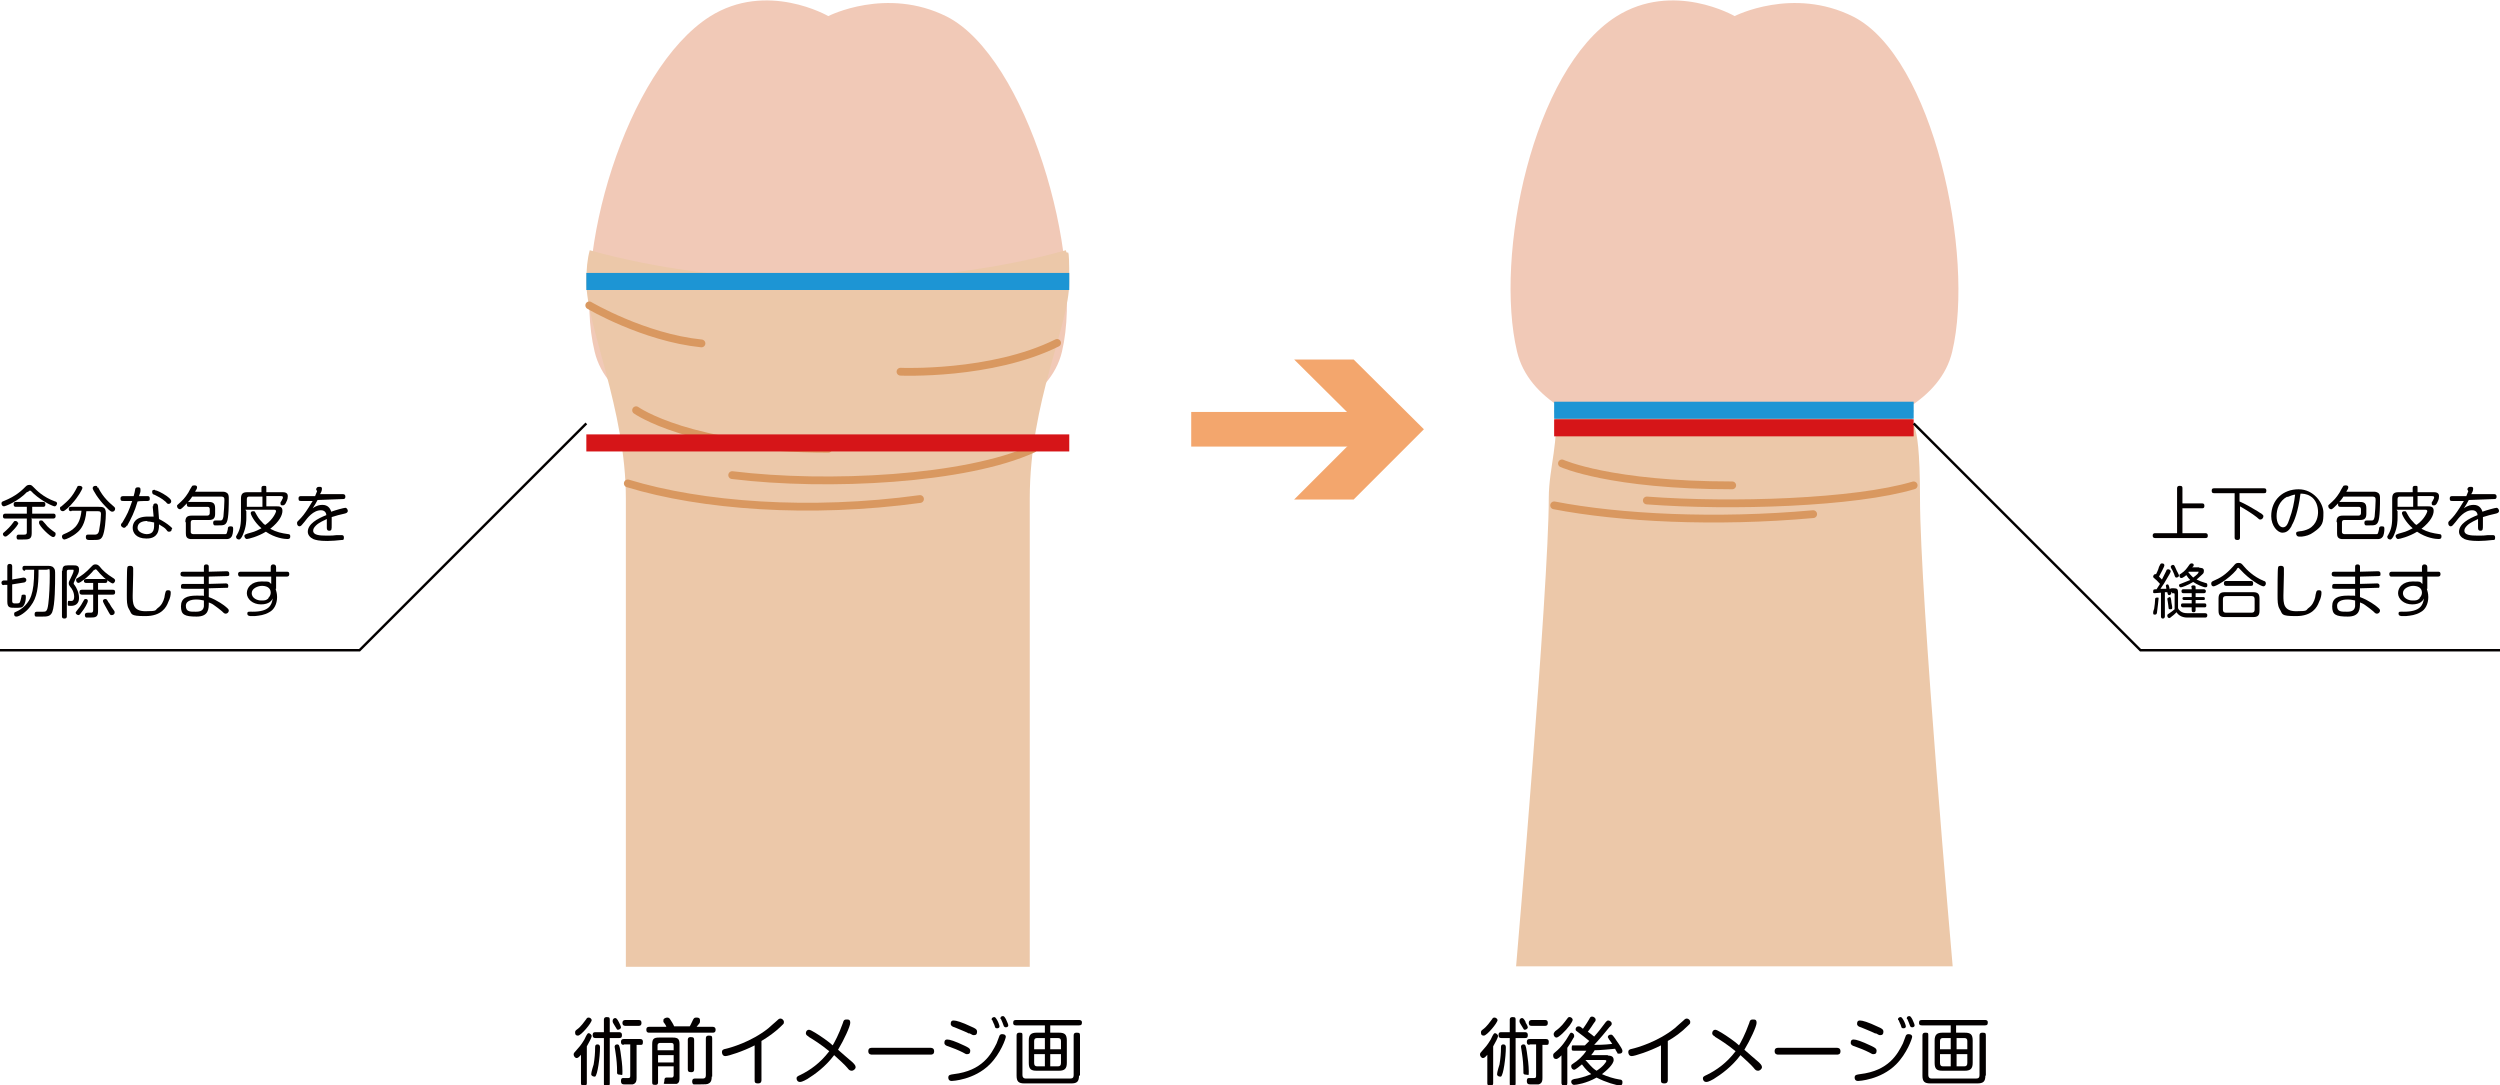 <?xml version="1.0" encoding="UTF-8"?>
<svg id="_レイヤー_1" data-name="レイヤー_1" xmlns="http://www.w3.org/2000/svg" version="1.1" viewBox="0 0 512.5 222.5">
  <!-- Generator: Adobe Illustrator 29.3.1, SVG Export Plug-In . SVG Version: 2.1.0 Build 151)  -->
  <defs>
    <style>
      .st0 {
        fill: #2aa239;
        opacity: 0;
      }

      .st1 {
        fill: #030000;
      }

      .st2 {
        stroke: #f3a66d;
        stroke-width: 7.1px;
      }

      .st2, .st3, .st4, .st5, .st6 {
        fill: none;
      }

      .st2, .st5 {
        stroke-miterlimit: 10;
      }

      .st7 {
        fill: #f3a66d;
      }

      .st8 {
        fill: #f1c9b7;
      }

      .st9 {
        fill: #ecc8a9;
      }

      .st3 {
        stroke: #1d95d4;
      }

      .st3, .st6 {
        stroke-width: 3.5px;
      }

      .st4 {
        stroke: #d99860;
        stroke-linecap: round;
        stroke-linejoin: round;
        stroke-width: 1.6px;
      }

      .st5 {
        stroke: #030000;
        stroke-width: .5px;
      }

      .st6 {
        stroke: #d61518;
      }
    </style>
  </defs>
  <g>
    <line class="st2" x1="244.2" y1="88" x2="282.2" y2="88"/>
    <polygon class="st7" points="265.3 102.4 279.7 88 265.3 73.7 277.5 73.7 291.9 88 277.5 102.4 265.3 102.4"/>
  </g>
  <g>
    <path class="st1" d="M119.3,216c-.6.7-.8.9-1.1.9-.3,0-.6-.4-.6-.7s0-.3.9-1.3c.5-.5,1.2-1.6,1.3-1.8.6-1.3.7-1.3.9-1.3s.6.3.6.6-.6,1.4-1,2.1v7.5c0,.2,0,.6-.6.6s-.6-.4-.6-.6v-5.9ZM121.3,209.1c0,.6-2.2,3.2-2.8,3.2s-.6-.4-.6-.7.2-.4.3-.5c1-.7,1.5-1.6,2-2.2.1-.2.2-.3.5-.3.2,0,.6.2.6.6ZM123,214.7c0,2-.5,5.7-1,6,0,0-.1,0-.2,0-.1,0-.6-.1-.6-.5s.4-1.7.5-2c.2-1.2.3-2.3.3-3.5,0-.4.1-.6.5-.6s.5.3.5.6ZM126.9,211.6c.2,0,.6,0,.6.6s-.3.6-.6.6h-1.9v9.3c0,.2,0,.6-.6.6s-.6-.2-.6-.6v-9.3h-1.7c-.2,0-.6,0-.6-.6s.3-.6.6-.6h1.7v-2.5c0-.2,0-.6.6-.6s.6.2.6.6v2.5h1.9ZM126.9,209.6c.1.2.4.8.4,1,0,.3-.4.5-.6.5s-.2,0-.6-.7c-.1-.2-.4-.6-.5-.9,0,0,0-.2,0-.3,0-.3.3-.5.5-.5s.4.1.8.9ZM127.2,215.6c.2,1.3.4,2.9.4,4s0,.7-.6.7-.5-.4-.5-.6c0-1.3-.1-2.5-.3-3.8,0-.2-.2-1.2-.2-1.3,0-.2.1-.5.5-.5s.5.2.7,1.5ZM127.9,214.2c-.2,0-.6,0-.6-.6s.4-.6.6-.6h3.3c.2,0,.6,0,.6.6s-.2.6-.5.6h-.8v6.7c0,.5,0,1.2-.8,1.4-.2,0-1.2,0-1.6,0s-.8,0-.8-.7.4-.6.6-.6.9,0,.9,0c.3,0,.4-.1.4-.5v-6.4h-1.4ZM128.2,210.3c-.1,0-.6,0-.6-.6s.5-.6.6-.6h2.7c.2,0,.6,0,.6.6s-.4.6-.6.6h-2.7Z"/>
    <path class="st1" d="M141.4,210.4c.2-.3.2-.4.6-1.2.2-.4.3-.6.7-.6s.8,0,.8.6,0,.4-.7,1.3h3.3c.1,0,.6,0,.6.6s-.4.6-.6.6h-13c-.2,0-.6,0-.6-.6s.4-.6.6-.6h3.5c0-.2-.5-.9-.6-1,0-.2,0-.4,0-.4,0-.3.5-.5.8-.5s.5.2.6.4c.2.3.6.9.8,1.4h3.1ZM134.9,218.8v3c0,.3,0,.6-.6.6s-.6-.2-.6-.6v-7.7c0-1.1.3-1.4,1.4-1.4h2.8c1.1,0,1.4.3,1.4,1.4v6.8c0,.5,0,1.1-.6,1.3-.3,0-.3,0-1.7,0s-.8,0-.8-.7.4-.6.6-.6.8,0,.9,0c.4,0,.4-.4.4-.5v-1.8h-3.2ZM134.9,215.3h3.2v-1c0-.3-.1-.5-.5-.5h-2.3c-.3,0-.5.2-.5.5v1ZM138.1,216.3h-3.2v1.5h3.2v-1.5ZM142.3,219.2c0,.2,0,.6-.6.6s-.7-.2-.7-.6v-6c0-.2,0-.6.6-.6s.7.2.7.6v6ZM145.9,220.7c0,.4,0,1.1-.6,1.4-.3.2-.7.2-1.9.2s-1.1,0-1.2,0c-.3-.1-.3-.5-.3-.6,0-.6.4-.6.6-.6s1.2,0,1.5,0c.3,0,.7,0,.7-.7v-7.5c0-.2,0-.6.6-.6s.7.1.7.6v7.8Z"/>
    <path class="st1" d="M156.1,221.4c0,.2,0,.7-.7.7s-.7-.3-.7-.7v-7.1c-2.3,1.2-5.4,2.2-6,2.2s-.7-.6-.7-.8c0-.5.3-.6.8-.7.9-.2,5.2-1.4,8.7-4.2.6-.5,1.2-1.1,1.7-1.5.3-.3.5-.5.8-.5.3,0,.7.3.7.7s-.1.4-.4.7c-1.5,1.5-2.9,2.4-4.2,3.2v7.9Z"/>
    <path class="st1" d="M165.8,212.5c-.4-.2-.6-.4-.6-.7,0-.4.3-.7.6-.7s.6.2,1.3.6c1,.6,2.9,1.9,3.6,2.6.4-.7,1.2-2.1,2.1-4.6.1-.4.2-.7.7-.7s.8,0,.8.7-1.3,3.5-2.5,5.5c1,.9,2.2,1.9,3,2.6.5.5.6.7.6,1s-.4.7-.8.7-.6-.2-.9-.6c-.4-.5-1.7-1.7-2.7-2.6-1.8,2.4-3.9,3.9-5.5,4.9-.2.1-1,.6-1.5.6s-.7-.4-.7-.7,0-.4.9-.8c1.8-.9,3.9-2.3,5.8-4.8-1.7-1.4-3.3-2.4-4.3-3Z"/>
    <path class="st1" d="M178.8,216.2c-.2,0-.8,0-.8-.7s.5-.7.8-.7h11.9c.2,0,.8,0,.8.7s-.5.7-.8.7h-11.9Z"/>
    <path class="st1" d="M197.5,215.8c-1.2-.6-2-.9-3.1-1.3-.4-.1-.8-.3-.8-.7s.1-.7.6-.7,1.5.3,3.6,1.3c.6.3,1.1.5,1.1,1s-.2.7-.6.7-.2,0-1-.4ZM206.2,212.5c0,.4-1.1,3.5-3.3,5.7-3.2,3.2-7.7,3.4-7.8,3.4-.7,0-.7-.6-.7-.7,0-.6.5-.6,1.1-.7,5.9-.7,7.7-4.1,8.8-6.3.1-.2.5-1.4.6-1.6.1-.2.3-.3.5-.3s.8,0,.8.6ZM198.7,211.9c-1.2-.6-2.1-.9-3-1.3-.4-.1-.8-.3-.8-.7s.1-.7.6-.7,1.6.3,3.7,1.3c.7.3,1.1.5,1.1,1s-.2.7-.6.7-.2,0-1-.4ZM203.3,209.1c0,0,0-.2,0-.2,0-.3.4-.4.5-.4.2,0,.3.1.6.6.2.3.5,1.1.5,1.3,0,.4-.4.4-.5.4-.1,0-.3,0-.4-.2,0,0-.2-.7-.3-.8,0-.1-.3-.6-.3-.7ZM205.1,208.9c0,0,0-.2,0-.2,0-.3.3-.4.5-.4s.3.1.6.6c.1.3.5,1,.5,1.3s-.3.4-.5.4-.3-.1-.4-.2c0,0-.2-.5-.3-.8,0-.1-.3-.6-.3-.7Z"/>
    <path class="st1" d="M217.1,211.7c1.2,0,1.6.4,1.6,1.6v4.6c0,1.2-.5,1.6-1.6,1.6h-4.6c-1.1,0-1.6-.3-1.6-1.6v-4.6c0-1.2.5-1.6,1.6-1.6h1.7v-1.5h-5.9c-.2,0-.6,0-.6-.5s.2-.6.6-.6h12.9c.1,0,.6,0,.6.5s-.2.6-.6.6h-5.9v1.5h1.7ZM221.2,220.5c0,1.3-.5,1.6-1.6,1.6h-9.6c-1.2,0-1.6-.4-1.6-1.6v-8.2c0-.2,0-.6.6-.6s.6.1.6.6v8.1c0,.4.2.7.7.7h9.1c.5,0,.7-.2.7-.7v-8.1c0-.2,0-.6.6-.6s.7.1.7.6v8.2ZM214.2,215.1v-2.3h-1.6c-.4,0-.6.2-.6.6v1.7h2.2ZM214.2,216.1h-2.2v1.8c0,.5.2.7.6.7h1.6v-2.5ZM215.3,215.1h2.2v-1.7c0-.4-.2-.6-.6-.6h-1.6v2.3ZM215.3,216.1v2.5h1.6c.4,0,.6-.2.6-.7v-1.8h-2.2Z"/>
  </g>
  <g>
    <path class="st1" d="M5.6,100.8c-1.9,2-4.5,3-4.8,3s-.5-.3-.5-.6.2-.4.5-.5c2.5-1,3.7-2.2,4.4-2.9.2-.2.4-.4.8-.4s.5.1.8.4c.7.7,2,2.1,4.5,3,.2,0,.4.2.4.4s-.2.6-.5.6-2.4-.9-4.3-2.6c0,0-.4-.4-.6-.6,0,0,0,0-.2,0s-.1,0-.4.3ZM3.8,107.1c0,.4-.7,1.2-1.1,1.6-.7.8-1.2,1.1-1.3,1.2,0,0-.2.1-.3.1-.3,0-.5-.3-.5-.5s0-.2.7-.8c.1-.1.8-.7,1.5-1.7.1-.2.2-.2.4-.2s.5.2.5.5ZM6.5,106.1v3.2c0,1.3-.6,1.3-1.9,1.3s-.8,0-.9,0c-.3,0-.3-.4-.3-.5s0-.5.4-.5c.2,0,.9,0,1.1,0,.3,0,.6,0,.6-.5v-2.8H1.1c-.2,0-.5,0-.5-.5s.4-.5.5-.5h4.4v-1.4h-2.2c-.2,0-.5,0-.5-.5s.3-.5.5-.5h5.5c.2,0,.5,0,.5.5s-.3.5-.5.5h-2.2v1.4h4.3c.2,0,.5,0,.5.5s-.4.5-.5.5h-4.3ZM8.5,106.7c.2,0,.2,0,.8.7.5.7,1.2,1.2,1.9,1.7.2.1.2.2.2.4,0,.3-.2.6-.5.6-.6,0-2.9-2.3-2.9-2.9s.3-.5.5-.5Z"/>
    <path class="st1" d="M16.9,100c0,.3-.9,1.9-2.1,3.2-.4.5-1.5,1.6-1.9,1.6s-.6-.3-.6-.6.1-.3.3-.4c1.4-1.2,2.2-1.9,3.2-3.9.1-.3.2-.3.5-.3s.6.1.6.5ZM14.6,104.8c-.1,0-.5,0-.5-.4s.1-.5.5-.5h5.6c.8,0,1.5,0,1.5,1.3s-.2,3.8-.7,4.8c-.4.7-.7.7-2.3.7h-.3c-.4,0-.8,0-.8-.6s.4-.5.6-.5,1.2,0,1.2,0c.7,0,.9-.4,1-1.4.2-1,.3-2.2.3-2.8s-.3-.6-.7-.6h-2.3c-.2,2.6-1.2,3.8-1.8,4.3-1,.9-2.4,1.5-2.7,1.5s-.5-.3-.5-.6.2-.4.4-.5c1.7-.7,3.3-1.6,3.6-4.8h-2ZM20.1,99.9c1.1,2.2,2.4,3.2,3.3,4,.1.1.2.2.2.4,0,.3-.2.6-.6.6s-1-.7-1.3-1c-1.6-1.6-2.7-3.5-2.7-3.8s.2-.5.6-.5.3.2.4.4Z"/>
    <path class="st1" d="M26,107.7c-.2.4-.4.5-.6.5s-.6-.3-.6-.5,0-.3.3-.6c1.1-1.9,1.2-2.1,2-4.4-.5,0-1.2,0-1.7,0s-.7,0-.7-.5.4-.5.7-.5c.7,0,1.1,0,2,0,.1-.4.3-1.1.3-1.3,0-.2.1-.5.5-.5s.6,0,.6.5,0,.4-.3,1.3c.4,0,1.6,0,1.7,0,.2,0,.5,0,.5.5s-.1.4-.4.5c0,0-1.9,0-2.1.1-.6,2.1-1.3,3.5-2.2,5.1ZM31.4,103.8c0-.4.1-.6.5-.6s.5.4.5.6l.2,2.6c.8.4,1.6.9,2.3,1.5s.3.4.3.6c0,.3-.2.5-.5.5s-.3,0-.6-.4c-.3-.4-.7-.6-1.5-1.1,0,.4,0,.9-.2,1.5-.5,1.4-1.9,1.4-2.4,1.4-2.1,0-2.8-1.2-2.8-2.2s.6-2.3,3.1-2.3,1,0,1.2.1l-.2-2.2ZM30.2,106.8c-1.1,0-2,.4-2,1.4s1.5,1.3,1.8,1.3c1.7,0,1.6-1.2,1.6-2.4-.3,0-.7-.2-1.4-.2ZM31.8,100.5c.3,0,1.4.5,2.4,1.2.8.6.9.8.9,1.1s-.3.5-.5.5-.3,0-.6-.4c-.9-.8-1.6-1.1-2.4-1.5-.2,0-.4-.2-.4-.5s0-.2,0-.3c0,0,.2-.2.5-.2Z"/>
    <path class="st1" d="M45.5,100.8c.4,0,.7,0,1.1.3.3.3.3.7.3,1.2,0,1,0,3.9-.4,4.7-.3.7-.8.7-1.7.7s-.7,0-.8,0c-.2,0-.3-.3-.3-.5,0-.5.3-.5.5-.5s.8,0,1,0c.4,0,.5-.3.6-.8.1-.8.2-2.8.2-3.3s0-.8-.7-.8h-5.9c-.6,1-1.6,1.9-1.8,2.1-.4.4-.6.5-.7.5-.3,0-.6-.3-.6-.6s0-.2.2-.4c1-.9,1.4-1.3,2.1-2.4.1-.2.7-1.3.8-1.4,0,0,.2-.1.4-.1s.6,0,.6.4-.3.6-.4.9h5.6ZM38,107c0-.9.3-1.3,1.3-1.3h3.2c.3,0,.5-.2.5-.5v-.8c0-.4-.2-.5-.5-.5h-3.7c-.2,0-.5,0-.5-.5s.3-.5.5-.5h4c.9,0,1.3.3,1.3,1.3v1.1c0,.9-.3,1.3-1.3,1.3h-3.2c-.3,0-.5.1-.5.5v1.9c0,.2,0,.3.2.4.1.1.3.1.6.1,5.5,0,6.1,0,6.3,0,.3,0,.3-.2.5-1,0-.4.1-.6.5-.6s.6,0,.6.5-.1,1.4-.4,1.7c-.2.3-.6.4-.8.4-.3,0-3.2,0-3.8,0s-3.6,0-3.8,0c-.8-.1-.9-.6-.9-1.2v-2.2Z"/>
    <path class="st1" d="M50.5,104.8v1.3c0,.6,0,1.9-.7,3.5-.2.5-.5,1-.8,1s-.6-.2-.6-.5,0-.2.1-.3c.5-.9.9-1.7.9-3.7v-3.9c0-1,.4-1.3,1.3-1.3h2.9v-.8c0-.2,0-.5.5-.5s.5,0,.5.5v.8h3.3c.3,0,1.1,0,1.1.8s-.3,1.1-.4,1.4c-.1.2-.3.5-.6.5s-.5,0-.5-.4,0-.1.3-.7c0-.1.2-.3.2-.5,0-.3-.2-.3-.5-.3h-2.9v2.1h2.1c.5,0,1.2,0,1.2.9s-.6,2.2-2.5,3.7c1.3.7,2.3.9,3.7,1.1.2,0,.4.1.4.4s0,.6-.6.6-2.5-.2-4.4-1.5c-1.6,1-3.6,1.5-3.9,1.5s-.5-.4-.5-.6c0-.3.2-.4,1.3-.7.9-.2,1.8-.7,2.2-.9-1.5-1.3-2.2-2.8-2.2-3.1s.2-.4.5-.4.3,0,.4.2c.6,1.1.8,1.4,1.4,2,.3.4.6.6.7.6,1.7-1.2,2.2-2.7,2.2-2.8,0-.3-.3-.3-.4-.3h-5.9ZM53.7,101.8h-2.6c-.3,0-.5.1-.5.5v1.6h3.2v-2.1Z"/>
    <path class="st1" d="M64.8,100.3c.1-.3.2-.5.6-.5s.6,0,.6.4-.2.8-.4,1.1c.6,0,1.5,0,2.6,0,1.4,0,2,0,2.1,0,.1,0,.5,0,.5.5s-.3.5-.4.5c0,0-3,.1-5.3.2-.3.6-.5.9-1,1.7.8-.6,1.5-.7,2-.7,1.1,0,1.6.7,1.8,1.4.8-.3,2.6-.8,2.9-.8s.5.4.5.6c0,.4-.3.5-.7.6-1,.2-1.6.4-2.6.7,0,.5,0,1.4,0,1.6,0,.9,0,1.2-.5,1.2s-.5-.4-.5-.7,0-1.2,0-1.4,0-.2,0-.3c-.4.2-1.6.7-2.2,1.3-.4.4-.6.7-.6,1.1,0,.9,1.3,1,2.7,1s1.1,0,2.1-.1c.6,0,1,0,1,0,.2,0,.5,0,.5.5s-.1.5-.5.5c-.9.1-2,.2-2.9.2-1.7,0-2.4-.2-2.9-.4-.6-.3-1.1-.8-1.1-1.5,0-1.6,2-2.7,3.8-3.4,0-.3-.2-1-1.1-1-1.6,0-2.8,1.6-3.4,2.4-.5.6-.7.9-1,.9s-.5-.3-.5-.6,0-.3.3-.6c.8-.8,1.2-1.3,2.1-2.7.4-.7.7-1.1.8-1.3-1,0-1.9,0-2.3,0s-.6,0-.6-.5.2-.4.4-.5c0,0,2.5,0,3,0,.1-.2.3-.7.4-1Z"/>
    <path class="st1" d="M1.5,116.1c0-.1,0-.5.5-.5s.5.4.5.5v2.7l2.3-.4c.5,0,.6.3.6.5,0,.3-.2.4-.4.5l-2.5.4v3.4c0,.5.3.5.6.5.7,0,.9,0,1-.3.1-.2.1-.3.3-1.1,0-.2,0-.4.4-.4s.5,0,.5.5-.1,1.3-.5,1.8c-.3.4-.6.4-1.7.4s-1.6,0-1.6-1.3v-3.4h-.6c-.5.2-.6-.3-.6-.4,0-.3.1-.4.4-.5h.8v-3.1ZM5.1,117c-.1,0-.5,0-.5-.5s.3-.5.5-.5h4.5c.6,0,1.1,0,1.4.4.3.3.3.6.3,1.5,0,1.8,0,6.1-.6,7.6-.4.9-1.1.9-2.1.9s-1,0-1.2,0c-.3,0-.3-.3-.3-.5,0-.5.3-.5.6-.5s1.1,0,1.1,0c.6,0,.9,0,1.1-1.6.2-1.5.3-3.9.3-5.8s0-1.2-.8-1.2h-1.5c0,3.6-.3,5.7-1.6,7.4-.9,1.3-2.4,2.2-2.9,2.2s-.5-.3-.5-.6.2-.3.4-.4c1.4-.6,2.6-1.8,3.1-3.3.4-1.2.6-2.6.6-5.3h-1.8Z"/>
    <path class="st1" d="M12.8,117c0-.9.3-1.1,1.1-1.1h1.2c.4,0,1.1,0,1.1.8s-.2.9-.7,1.9c-.4.9-.4.9-.4,1s0,.1.3.5c.2.3.8,1.3.8,2.5s-.8,1.6-1.6,1.6-.7,0-.7-.6.2-.4.6-.4c.3,0,.7,0,.7-.9s-.5-1.7-.8-2c-.2-.3-.3-.4-.3-.7s0-.3.4-1.1c.1-.2.6-1.2.6-1.5s-.2-.2-.3-.2h-.7c-.3,0-.4.1-.4.4v9.1c0,.2,0,.5-.5.5s-.5-.3-.5-.5v-9.3ZM15.5,125.6q0-.1.4-.6c.7-.8.9-1.3,1.2-1.8.1-.2.2-.4.4-.4s.5,0,.5.4-.7,1.6-1.2,2.2c-.3.4-.5.7-.7.7-.3,0-.6-.3-.6-.5ZM19.3,116.8c-1.3,1.6-2.9,2.7-3.2,2.7s-.5-.3-.5-.6.1-.3.3-.4c.8-.5,1.6-1,2.9-2.4.3-.3.4-.4.8-.4s.6.2.8.4c.6.8,1.5,1.6,2.8,2.4.2.1.4.3.4.5s-.2.6-.5.6-1.6-.9-2.6-2c-.2-.2-.2-.3-.7-.8,0,0-.1-.1-.2-.1s-.2.1-.3.2ZM20.1,125.3c0,1.2-.5,1.3-1.6,1.3s-.7,0-.8,0c-.2,0-.3-.3-.3-.5,0-.5.4-.5.7-.5s.5,0,.6,0c.3,0,.4-.2.4-.6v-3.1h-2.3c-.1,0-.5,0-.5-.5s.3-.5.5-.5h2.3v-1.4h-1.4c-.1,0-.5,0-.5-.4s.4-.4.5-.4h3.8c.1,0,.5,0,.5.4s-.3.4-.5.4h-1.4v1.4h3c.2,0,.5,0,.5.5s-.3.5-.5.5h-3v3.3ZM22.3,123.5c.4.7.7,1.2,1.1,1.7.1.1.1.3.1.4,0,.3-.3.5-.6.5s-.3,0-.9-1.1c-.2-.4-.9-1.5-.9-1.8s.3-.4.5-.4.3,0,.7.8Z"/>
    <path class="st1" d="M27.3,116.5c0,.2,0,1.1,0,1.3,0,.6-.1,3.8-.1,4.3,0,1.5,0,3.2,2.6,3.2s1.9-.2,2.6-.7c.7-.5,1.1-1.3,1.3-2.1,0-.2.2-1.1.3-1.3.1-.2.4-.2.4-.2.3,0,.6,0,.6.5s-.1,1.1-.5,1.9c-.4,1.1-1.4,2.9-4.7,2.9s-2.7-.4-3.4-1.5c-.4-.7-.4-1.6-.4-2.8s0-5.4.1-5.6c0-.4.4-.4.6-.4.6,0,.6.4.6.6Z"/>
    <path class="st1" d="M42.8,119.7c.3,0,3.4-.1,3.5-.1.1,0,.5,0,.5.5s-.2.4-.4.4c0,0-3.3.1-3.6.1v1.8c1.7.6,3.3,1.8,3.5,2,.6.5.6.6.6.8,0,.3-.3.6-.6.6s-.4-.1-.8-.5c-.5-.4-1.1-.9-1.7-1.3-.4-.3-.8-.4-1-.5,0,1.3,0,2.9-2.5,2.9s-3.2-.4-3.2-2.1,1.2-2.2,3.2-2.2,1.2,0,1.5.1v-1.5c-1.1,0-2.7,0-3.7,0s-1,0-1-.5.3-.5.5-.5c1.2,0,3,0,4.2,0v-1.5c-.6,0-3.2,0-3.8,0s-1,0-1-.5.3-.5.6-.5h.7c.6,0,3,0,3.5,0v-1c0-.3.1-.5.5-.5s.5.2.5.5v1c.3,0,3.6-.1,3.7-.1.1,0,.5,0,.5.5s0,.4-.4.5c0,0-3.5.1-3.8.1v1.5ZM40.3,122.9c-.4,0-2.2,0-2.2,1.3s1,1.2,2.1,1.2,1.5-.4,1.6-1.1c0-.2,0-.9,0-1.2-.2,0-.7-.2-1.5-.2Z"/>
    <path class="st1" d="M56.5,120.7c.1.4.3.9.3,1.7,0,1.4-.6,2.6-1.6,3.1-1,.6-2,.7-3,.8-.1,0-.5,0-.7,0s-.8,0-.8-.5.3-.4,1.1-.4c3.3,0,3.9-1.3,4.1-2.7-.2.4-.7,1.2-2.4,1.2s-2.9-1.1-2.9-2.3,1-2.4,3-2.4,1.4.1,2,.5v-1.5c-1.6,0-3.3,0-4.7,0s-1.6,0-1.8,0c0,0-.3-.1-.3-.5,0-.5.4-.5.6-.5.6,0,1.6,0,2.2,0,1.3,0,2.6,0,3.9,0v-.9c0-.3.1-.6.5-.6s.6.2.6.6v.9c1.9,0,2.1,0,2.2,0,.2,0,.5,0,.5.5s-.4.5-.5.5c-.6,0-1.6,0-2.2,0v2.5ZM55,122.6c.3-.3.5-.7.5-1.1,0-1.1-1-1.4-1.8-1.4s-2.1.5-2.1,1.5,1.1,1.5,1.9,1.5,1,0,1.5-.4Z"/>
  </g>
  <g>
    <path class="st1" d="M305.1,216c-.6.7-.8.9-1.1.9-.3,0-.6-.4-.6-.7s0-.3.9-1.3c.5-.5,1.2-1.6,1.3-1.8.6-1.3.7-1.3.9-1.3s.6.3.6.6-.6,1.4-1,2.1v7.5c0,.2,0,.6-.6.6s-.6-.4-.6-.6v-5.9ZM307,209.1c0,.6-2.2,3.2-2.8,3.2s-.6-.4-.6-.7.2-.4.3-.5c1-.7,1.5-1.6,2-2.2.1-.2.2-.3.5-.3.2,0,.6.2.6.6ZM308.7,214.7c0,2-.5,5.7-1,6,0,0-.1,0-.2,0-.2,0-.6-.1-.6-.5s.4-1.7.5-2c.2-1.2.3-2.3.3-3.5,0-.4.1-.6.5-.6s.5.3.5.6ZM312.6,211.6c.2,0,.6,0,.6.6s-.3.6-.6.6h-1.9v9.3c0,.2,0,.6-.6.6s-.6-.2-.6-.6v-9.3h-1.7c-.2,0-.6,0-.6-.6s.3-.6.6-.6h1.7v-2.5c0-.2,0-.6.6-.6s.6.2.6.6v2.5h1.9ZM312.7,209.6c.2.2.5.8.5,1,0,.3-.4.5-.6.5s-.2,0-.6-.7c-.1-.2-.4-.6-.5-.9,0,0,0-.2,0-.3,0-.3.3-.5.5-.5s.4.1.8.9ZM313,215.6c.2,1.3.4,2.9.4,4s0,.7-.6.7-.5-.4-.5-.6c0-1.3-.1-2.5-.3-3.8,0-.2-.2-1.2-.2-1.3,0-.2.1-.5.5-.5s.5.2.7,1.5ZM313.6,214.2c-.2,0-.6,0-.6-.6s.4-.6.6-.6h3.3c.2,0,.6,0,.6.6s-.2.6-.5.6h-.8v6.7c0,.5,0,1.2-.8,1.4-.2,0-1.2,0-1.6,0s-.8,0-.8-.7.4-.6.6-.6.9,0,.9,0c.3,0,.4-.1.4-.5v-6.4h-1.4ZM314,210.3c-.2,0-.6,0-.6-.6s.5-.6.6-.6h2.7c.2,0,.6,0,.6.6s-.4.6-.6.6h-2.7Z"/>
    <path class="st1" d="M320.3,216.1c-.3.4-.9,1-1.3,1s-.6-.3-.6-.7.1-.4.3-.6c1.6-1.3,2.3-2.6,2.4-2.7.8-1.3.8-1.4,1-1.4s.6.2.6.6,0,.3-.1.4c-.3.5-.6,1.1-1.3,2.1v7.2c0,.4-.1.6-.6.6s-.6-.4-.6-.6v-5.8ZM322.4,209.1c0,.2-.4.8-.6,1.1-.9,1.2-2.3,2.5-2.7,2.5s-.6-.4-.6-.7.2-.4.3-.6c1.3-.9,1.8-1.7,2.5-2.6.2-.3.3-.3.5-.3s.6.2.6.6ZM329.5,216.4c.5,0,1.3,0,1.3.9s-1.5,2.2-2.4,2.9c1.1.5,2.4.9,3.6,1.1.3,0,.6.1.6.5s0,.7-.6.7-2.8-.6-4.7-1.6c-2.1,1.2-4.2,1.5-4.6,1.5s-.6-.4-.6-.6c0-.5.4-.5.6-.6.9-.1,2.3-.5,3.5-1-.5-.4-1.1-.9-1.9-2-.4.3-1.3,1.1-1.6,1.1s-.6-.3-.6-.7.1-.3.3-.5c1.1-.7,2.1-1.6,2.8-2.7-1.2,0-1.6,0-2.3,0s-.7,0-.7-.6.2-.5.3-.5c.2,0,2,0,2.4,0,.2-.2.4-.4.9-.9-.8-.7-1.4-1.1-2.3-1.8-.4-.3-.5-.3-.5-.6s.2-.6.6-.6.5.2.9.5c.2-.3.6-.8,1.3-2,.2-.4.3-.5.6-.5s.7.3.7.6,0,.3-.4.8c-.2.3-.7,1.1-1.2,1.7.6.4.9.7,1.3,1,.9-1,1.5-1.8,2.4-3,.2-.2.3-.3.5-.3.3,0,.7.3.7.6s0,.3-.5.8c-.2.3-2.4,2.9-3.1,3.6.7,0,2,0,3.7-.2-.1-.2-.2-.3-.7-1,0-.1-.2-.3-.2-.4,0-.3.3-.5.6-.5s.3,0,.9.8c0,.1,1.5,2,1.5,2.5s-.3.6-.7.6-.3,0-.3-.1c0,0-.5-.8-.5-.9-1.1.1-3.1.3-4.2.3-.1.2-.3.5-.7,1h3.6ZM325.1,217.4s0,0,0,0c1.4,1.6,1.7,1.8,2.2,2.1,1.3-.8,2-1.8,2-2s-.2-.2-.5-.2h-3.8Z"/>
    <path class="st1" d="M341.9,221.4c0,.2,0,.7-.7.7s-.7-.3-.7-.7v-7.1c-2.3,1.2-5.4,2.2-6,2.2s-.7-.6-.7-.8c0-.5.3-.6.8-.7.9-.2,5.2-1.4,8.7-4.2.6-.5,1.2-1.1,1.7-1.5.3-.3.5-.5.8-.5.3,0,.7.3.7.7s-.1.4-.4.7c-1.5,1.5-2.8,2.4-4.2,3.2v7.9Z"/>
    <path class="st1" d="M351.6,212.5c-.4-.2-.6-.4-.6-.7,0-.4.3-.7.6-.7s.6.2,1.3.6c1,.6,2.9,1.9,3.6,2.6.4-.7,1.2-2.1,2.1-4.6.1-.4.2-.7.7-.7s.8,0,.8.7-1.3,3.5-2.5,5.5c1,.9,2.2,1.9,3,2.6.5.5.6.7.6,1s-.4.7-.8.7-.6-.2-.9-.6c-.4-.5-1.7-1.7-2.7-2.6-1.8,2.4-3.9,3.9-5.5,4.9-.2.1-1,.6-1.5.6s-.7-.4-.7-.7,0-.4.9-.8c1.8-.9,3.9-2.3,5.8-4.8-1.7-1.4-3.3-2.4-4.3-3Z"/>
    <path class="st1" d="M364.6,216.2c-.2,0-.8,0-.8-.7s.5-.7.8-.7h11.9c.2,0,.8,0,.8.7s-.5.7-.8.7h-11.9Z"/>
    <path class="st1" d="M383.3,215.8c-1.2-.6-2-.9-3.1-1.3-.4-.1-.8-.3-.8-.7s.1-.7.6-.7,1.5.3,3.6,1.3c.6.3,1.1.5,1.1,1s-.2.7-.6.7-.2,0-1-.4ZM392,212.5c0,.4-1.1,3.5-3.3,5.7-3.2,3.2-7.7,3.4-7.8,3.4-.7,0-.7-.6-.7-.7,0-.6.5-.6,1.1-.7,5.9-.7,7.7-4.1,8.8-6.3.1-.2.5-1.4.6-1.6.1-.2.3-.3.5-.3s.8,0,.8.6ZM384.5,211.9c-1.2-.6-2.1-.9-3-1.3-.4-.1-.8-.3-.8-.7s.1-.7.6-.7,1.6.3,3.7,1.3c.7.3,1.1.5,1.1,1s-.2.7-.6.7-.2,0-1-.4ZM389.1,209.1c0,0,0-.2,0-.2,0-.3.4-.4.5-.4.2,0,.3.1.6.6.2.3.5,1.1.5,1.3,0,.4-.4.4-.5.4-.1,0-.3,0-.4-.2,0,0-.2-.7-.3-.8,0-.1-.3-.6-.3-.7ZM390.9,208.9c0,0,0-.2,0-.2,0-.3.3-.4.5-.4s.3.1.6.6c.1.3.5,1,.5,1.3s-.3.4-.5.4-.3-.1-.4-.2c0,0-.2-.5-.3-.8,0-.1-.3-.6-.3-.7Z"/>
    <path class="st1" d="M402.8,211.7c1.2,0,1.6.4,1.6,1.6v4.6c0,1.2-.5,1.6-1.6,1.6h-4.6c-1.1,0-1.6-.3-1.6-1.6v-4.6c0-1.2.5-1.6,1.6-1.6h1.7v-1.5h-5.9c-.2,0-.6,0-.6-.5s.2-.6.6-.6h12.9c.2,0,.6,0,.6.5s-.2.6-.6.6h-5.9v1.5h1.7ZM407,220.5c0,1.3-.5,1.6-1.7,1.6h-9.6c-1.2,0-1.6-.4-1.6-1.6v-8.2c0-.2,0-.6.6-.6s.6.1.6.6v8.1c0,.4.2.7.7.7h9.1c.5,0,.7-.2.7-.7v-8.1c0-.2,0-.6.6-.6s.7.1.7.6v8.2ZM399.9,215.1v-2.3h-1.6c-.4,0-.6.2-.6.6v1.7h2.2ZM399.9,216.1h-2.2v1.8c0,.5.2.7.6.7h1.6v-2.5ZM401.1,215.1h2.2v-1.7c0-.4-.2-.6-.6-.6h-1.6v2.3ZM401.1,216.1v2.5h1.6c.4,0,.6-.2.6-.7v-1.8h-2.2Z"/>
  </g>
  <path class="st8" d="M217.7,72.1c4.7-19.7-7.3-60.4-23.6-68.7-12.4-6.2-24.3-.1-24.3-.1,0,0-12.6-7.3-24.3.1-17.1,10.9-28.4,49-23.6,68.7,4.7,19.7,47.9,20,47.9,20,0,0,43.2-.3,47.9-20Z"/>
  <path class="st9" d="M169.7,57.4c-18.4,0-35.3-2.3-48.8-6.1-.5,1.8-.7,3.9-.7,6.5,0,9.1,8.1,26,8.1,44.4v96h82.8v-96c0-20,8.1-35.3,8.1-44.4s-.3-4.7-.7-6.5c-13.5,3.8-30.4,6.1-48.8,6.1Z"/>
  <path class="st4" d="M130.4,84.1s11.1,7.9,39.4,7.9"/>
  <path class="st4" d="M150.1,97.4c19.6,2.4,48,.9,61.7-5.4"/>
  <path class="st4" d="M184.6,76.2s18.6.8,32.1-5.9"/>
  <path class="st4" d="M120.8,62.6s11.2,6.6,23,7.8"/>
  <path class="st4" d="M128.7,99.1c15.1,4.6,37.3,6.3,59.9,3.2"/>
  <rect class="st0" x="120.2" y="57.7" width="99" height="34.1"/>
  <path class="st8" d="M400.2,72.1c4.7-19.7-3.9-60.4-20.3-68.7-12.4-6.2-24.3-.1-24.3-.1,0,0-12.6-7.3-24.3.1-17.1,10.9-25,49-20.3,68.7,4.7,19.7,44.6,20,44.6,20,0,0,39.9-.3,44.6-20Z"/>
  <path class="st9" d="M318.6,84.1c1.2,5.7-1.1,11.8-1.1,18,0,18.3-6.7,96-6.7,96h89.5s-6.7-76-6.7-96-2.5-12.6-1.3-18h-73.7Z"/>
  <line class="st3" x1="318.6" y1="84.1" x2="392.3" y2="84.1"/>
  <line class="st6" x1="318.6" y1="87.7" x2="392.3" y2="87.7"/>
  <line class="st3" x1="120.2" y1="57.7" x2="219.2" y2="57.7"/>
  <line class="st6" x1="120.2" y1="90.8" x2="219.2" y2="90.8"/>
  <path class="st4" d="M320.2,95s9.9,4.5,34.9,4.5"/>
  <path class="st4" d="M337.6,102.6c17.4,1.3,42.6.5,54.7-3.1"/>
  <path class="st4" d="M318.6,103.6c13.4,2.6,33.1,3.6,53.1,1.8"/>
  <polyline class="st5" points="0 133.3 73.7 133.3 120.2 86.8"/>
  <g>
    <path class="st1" d="M451.4,103.2c.2,0,.5,0,.5.5s-.3.5-.5.5h-4v5.1h4.7c.1,0,.5,0,.5.5s-.3.5-.5.5h-10.3c-.1,0-.5,0-.5-.5s.4-.5.5-.5h4.5v-9.2c0-.1,0-.5.5-.5s.6.1.6.5v3.1h4Z"/>
    <path class="st1" d="M459.1,102.8c1,.4,2.9,1.5,3.7,2,.3.2.6.4.8.5.2.2.4.3.4.5,0,.4-.3.7-.6.7s-.2,0-.8-.5c-.9-.7-2-1.4-3.4-2.2v6.4c0,.1,0,.5-.5.5s-.6-.2-.6-.5v-9.1h-4.2c-.2,0-.5,0-.5-.5s.3-.5.5-.5h10.2c.2,0,.5,0,.5.5s-.2.5-.5.5h-5v1.7Z"/>
    <path class="st1" d="M469.8,107.8c-.4.7-.9,1.4-1.9,1.4s-2.3-1.4-2.3-3.4c0-3.4,2.5-5.5,5.6-5.5s5.1,2.8,5.1,4.8-.1,2.7-2,4c-.8.6-1.6.8-2.4.9-.3,0-.5,0-.6,0-.5,0-.6-.5-.6-.6,0-.4.2-.4.8-.5.4,0,1.2-.2,1.8-.5,1.7-.9,1.9-2.7,1.9-3.4,0-1.2-.4-2.6-1.6-3.3-.8-.5-1.6-.5-2-.5-.5,3.8-1.3,5.7-1.8,6.5ZM468.9,101.8c-1.7.9-2.2,2.6-2.2,4s.6,2.3,1.3,2.3,1-.7,1.3-1.6c.7-1.9,1-3.4,1.2-5.1-.3,0-.9.2-1.6.5Z"/>
    <path class="st1" d="M486.5,100.8c.4,0,.7,0,1.1.3.3.3.3.7.3,1.2,0,1,0,3.9-.4,4.7-.3.7-.8.7-1.7.7s-.7,0-.8,0c-.2,0-.3-.3-.3-.5,0-.5.3-.5.5-.5s.8,0,1,0c.4,0,.5-.3.6-.8.1-.8.2-2.8.2-3.3s0-.8-.7-.8h-5.9c-.6,1-1.6,1.9-1.8,2.1-.4.4-.6.5-.7.5-.3,0-.6-.3-.6-.6s0-.2.2-.4c1-.9,1.4-1.3,2.1-2.4.1-.2.7-1.3.8-1.4,0,0,.2-.1.4-.1s.6,0,.6.4-.3.6-.4.9h5.6ZM479,107c0-.9.3-1.3,1.3-1.3h3.2c.3,0,.5-.2.5-.5v-.8c0-.4-.2-.5-.5-.5h-3.7c-.2,0-.5,0-.5-.5s.3-.5.5-.5h4c.9,0,1.3.3,1.3,1.3v1.1c0,.9-.3,1.3-1.3,1.3h-3.2c-.3,0-.5.1-.5.5v1.9c0,.2,0,.3.2.4.1.1.3.1.6.1,5.5,0,6.1,0,6.3,0,.3,0,.3-.2.5-1,0-.4.1-.6.5-.6s.6,0,.6.5-.1,1.4-.4,1.7c-.2.3-.6.4-.8.4-.3,0-3.2,0-3.8,0s-3.6,0-3.8,0c-.8-.1-.9-.6-.9-1.2v-2.2Z"/>
    <path class="st1" d="M491.5,104.8v1.3c0,.6,0,1.9-.7,3.5-.2.5-.5,1-.8,1s-.6-.2-.6-.5,0-.2.1-.3c.5-.9.9-1.7.9-3.7v-3.9c0-1,.4-1.3,1.3-1.3h2.9v-.8c0-.2,0-.5.5-.5s.5,0,.5.5v.8h3.3c.3,0,1.1,0,1.1.8s-.3,1.1-.4,1.4c-.1.2-.3.5-.6.5s-.5,0-.5-.4,0-.1.3-.7c0-.1.2-.3.2-.5,0-.3-.2-.3-.5-.3h-2.9v2.1h2.1c.5,0,1.2,0,1.2.9s-.6,2.2-2.5,3.7c1.3.7,2.3.9,3.7,1.1.2,0,.4.1.4.4s0,.6-.6.6-2.5-.2-4.4-1.5c-1.6,1-3.6,1.5-3.9,1.5s-.5-.4-.5-.6c0-.3.2-.4,1.3-.7.9-.2,1.8-.7,2.2-.9-1.5-1.3-2.2-2.8-2.2-3.1s.2-.4.5-.4.3,0,.4.2c.6,1.1.8,1.4,1.4,2,.3.4.6.6.7.6,1.7-1.2,2.2-2.7,2.2-2.8,0-.3-.3-.3-.4-.3h-5.9ZM494.6,101.8h-2.6c-.3,0-.5.1-.5.5v1.6h3.2v-2.1Z"/>
    <path class="st1" d="M505.8,100.3c.1-.3.2-.5.6-.5s.6,0,.6.4-.2.8-.4,1.1c.6,0,1.5,0,2.6,0,1.4,0,2,0,2.1,0,.1,0,.5,0,.5.5s-.3.5-.4.5c0,0-3,.1-5.3.2-.3.6-.5.9-1,1.7.8-.6,1.5-.7,2-.7,1.1,0,1.6.7,1.8,1.4.8-.3,2.6-.8,2.9-.8s.5.4.5.6c0,.4-.3.5-.7.6-1,.2-1.6.4-2.6.7,0,.5,0,1.4,0,1.6,0,.9,0,1.2-.5,1.2s-.5-.4-.5-.7,0-1.2,0-1.4,0-.2,0-.3c-.4.2-1.6.7-2.2,1.3-.4.4-.6.7-.6,1.1,0,.9,1.3,1,2.7,1s1.1,0,2.1-.1c.6,0,1,0,1,0,.2,0,.5,0,.5.5s-.1.5-.5.5c-.9.1-2,.2-2.9.2-1.7,0-2.4-.2-2.9-.4-.6-.3-1.1-.8-1.1-1.5,0-1.6,2-2.7,3.8-3.4,0-.3-.2-1-1.1-1-1.6,0-2.8,1.6-3.4,2.4-.5.6-.7.9-1,.9s-.5-.3-.5-.6,0-.3.3-.6c.8-.8,1.2-1.3,2.1-2.7.4-.7.7-1.1.8-1.3-1,0-1.9,0-2.3,0s-.6,0-.6-.5.2-.4.4-.5c0,0,2.5,0,3,0,.1-.2.3-.7.4-1Z"/>
    <path class="st1" d="M442.5,122.8c0,.3-.2,1.8-.3,2.6,0,.3-.1.6-.4.6s-.4,0-.4-.4.2-.7.2-.8c.1-.7.2-1.4.2-1.9,0-.2,0-.4.4-.4s.3,0,.3.4ZM445.3,121.4c0,0,0,0-.2,0,0,0,0,.2,0,.2,0,.2-.2.4-.4.4-.3,0-.3-.2-.4-.6-.1,0-.2,0-.5,0v4.9c0,.1,0,.5-.4.5s-.4-.3-.4-.5v-4.8c-.1,0-1.2.1-1.3.1s-.2,0-.3-.1c0-.1,0-.2,0-.3,0-.4.2-.4.7-.4.1-.2.2-.3.7-1.1-.3-.3-.6-.7-1-1-.3-.3-.4-.3-.4-.5s.2-.5.4-.5.1,0,.2,0c.4-.8.6-1.4.6-1.5.3-.6.3-.7.6-.7s.5.1.5.4-.9,1.9-1.1,2.3c.3.3.4.4.6.6.3-.6.3-.6.9-1.8,0-.2.2-.3.4-.3s.5.2.5.4-.4.9-.6,1.2c-.7,1.2-.8,1.4-1.5,2.4.2,0,1,0,1.2,0,0-.3-.1-.6-.1-.6,0-.2.2-.3.3-.3.2,0,.3,0,.5,1,0,0,.1-.2.4-.2h.5c.6,0,.8.2.8.8v3.2c0,.3.3.5.5.7.4.3.8.4,1.4.4h3.6c.4,0,.5.2.5.4,0,.5-.3.5-.5.5h-3.6c-1.3,0-2-.7-2.2-1.1-.1.1-.7.7-.9.8-.3.3-.5.4-.6.4-.3,0-.4-.3-.4-.5s.1-.3.3-.4c.6-.4.7-.5,1.2-.9v-3c0-.2,0-.3-.3-.3h-.3ZM444.7,122.4c.3,0,.3.1.4.7,0,.4.2,1.1.2,1.4s0,.4-.4.4-.3-.1-.4-.8c0-.2-.2-1.3-.2-1.3,0-.3.3-.3.3-.3ZM446.1,116.7c.1.3.6,1.1.6,1.3s-.3.4-.5.4-.3,0-.5-.7c-.2-.4-.3-.8-.6-1.2,0-.1-.1-.2-.1-.3,0-.3.4-.4.4-.4.3,0,.3,0,.7.9ZM450.8,116.4c.4,0,1,0,1,.6s-.2.6-.6,1c-.4.4-.8.7-.9.8.6.3,1.1.5,1.8.7.2,0,.4.1.4.4s0,.5-.4.5-1.8-.6-2.5-1.1c-1.1.7-2.3,1.1-2.5,1.1-.4,0-.4-.4-.4-.4,0-.2.2-.3.3-.3.8-.3,1.3-.5,2-.8-.3-.3-.5-.5-.8-1,0,0-.7.6-1,.6s-.4-.2-.4-.5.1-.3.3-.4c.9-.6,1.2-1.1,1.7-1.8.2-.3.4-.3.4-.3.2,0,.5,0,.5.3s0,.2-.3.5h1.5ZM449.2,120.4c0-.1,0-.4.4-.4s.5.1.5.4v.4h1.7c0,0,.4,0,.4.4s-.3.4-.4.4h-1.7v.8h1.5c.2,0,.4,0,.4.3s-.1.3-.4.3h-1.5v.7h1.8c.2,0,.4,0,.4.4s-.2.4-.4.4h-1.8v.6c0,.4-.3.4-.4.4-.2,0-.4,0-.4-.4v-.6h-1.8c0,0-.4,0-.4-.4s.2-.4.4-.4h1.8v-.7h-1.5c-.1,0-.4,0-.4-.3s.2-.3.4-.3h1.5v-.8h-1.7c-.1,0-.4,0-.4-.4s.3-.4.4-.4h1.7v-.4ZM448.8,117.1s0,0-.2.2c.3.4.6.7,1,1.1.7-.5,1.1-.9,1.1-1.1s-.1-.1-.2-.1h-1.8Z"/>
    <path class="st1" d="M458.5,116.8c-1.8,2.1-4.3,3.4-4.7,3.4s-.5-.3-.5-.6.2-.4.4-.5c1.4-.6,2.5-1.2,4.1-3,.5-.6.6-.7,1.1-.7s.6.1,1.1.7c.5.6,1.9,2.1,4.1,3,.2,0,.4.2.4.5s-.2.6-.5.6c-.5,0-2.9-1.4-4.7-3.4-.3-.3-.3-.3-.4-.4-.1,0-.2,0-.4.3ZM463.2,125.2c0,1-.4,1.3-1.3,1.3h-5.8c-.9,0-1.3-.3-1.3-1.3v-2.5c0-1,.4-1.3,1.3-1.3h5.8c.9,0,1.3.3,1.3,1.3v2.5ZM462.2,122.8c0-.4-.2-.6-.6-.6h-5.3c-.4,0-.6.2-.6.6v2.2c0,.4.2.6.6.6h5.3c.4,0,.6-.2.6-.6v-2.2ZM461.4,119.1c.2,0,.5,0,.5.5s-.2.5-.5.5h-5c-.1,0-.5,0-.5-.5s.3-.5.5-.5h5Z"/>
    <path class="st1" d="M468.2,116.5c0,.2,0,1.1,0,1.3,0,.6-.1,3.8-.1,4.3,0,1.5,0,3.2,2.6,3.2s1.9-.2,2.6-.7c.7-.5,1.1-1.3,1.3-2.1,0-.2.2-1.1.3-1.3.1-.2.4-.2.4-.2.3,0,.6,0,.6.5s-.1,1.1-.5,1.9c-.4,1.1-1.4,2.9-4.7,2.9s-2.7-.4-3.4-1.5c-.4-.7-.4-1.6-.4-2.8s0-5.4.1-5.6c0-.4.4-.4.6-.4.6,0,.6.4.6.6Z"/>
    <path class="st1" d="M483.8,119.7c.3,0,3.4-.1,3.5-.1.1,0,.5,0,.5.5s-.2.4-.4.4c0,0-3.3.1-3.6.1v1.8c1.7.6,3.3,1.8,3.5,2,.6.5.6.6.6.8,0,.3-.3.6-.6.6s-.4-.1-.8-.5c-.5-.4-1.1-.9-1.7-1.3-.4-.3-.8-.4-1-.5,0,1.3,0,2.9-2.5,2.9s-3.2-.4-3.2-2.1,1.2-2.2,3.2-2.2,1.2,0,1.5.1v-1.5c-1.1,0-2.7,0-3.7,0s-1,0-1-.5.3-.5.5-.5c1.2,0,3,0,4.2,0v-1.5c-.6,0-3.2,0-3.8,0s-1,0-1-.5.3-.5.6-.5h.7c.6,0,3,0,3.5,0v-1c0-.3.1-.5.5-.5s.5.2.5.5v1c.3,0,3.6-.1,3.7-.1.1,0,.5,0,.5.5s0,.4-.4.5c0,0-3.5.1-3.8.1v1.5ZM481.3,122.9c-.4,0-2.2,0-2.2,1.3s1,1.2,2.1,1.2,1.5-.4,1.6-1.1c0-.2,0-.9,0-1.2-.2,0-.7-.2-1.5-.2Z"/>
    <path class="st1" d="M497.5,120.7c.1.4.3.9.3,1.7,0,1.4-.6,2.6-1.6,3.1-1,.6-2,.7-3,.8-.1,0-.5,0-.7,0s-.8,0-.8-.5.3-.4,1.1-.4c3.3,0,3.9-1.3,4.1-2.7-.2.4-.7,1.2-2.4,1.2s-2.9-1.1-2.9-2.3,1-2.4,3-2.4,1.4.1,2,.5v-1.5c-1.6,0-3.3,0-4.7,0s-1.6,0-1.8,0c0,0-.3-.1-.3-.5,0-.5.4-.5.6-.5.6,0,1.6,0,2.2,0,1.3,0,2.6,0,3.9,0v-.9c0-.3.1-.6.5-.6s.6.2.6.6v.9c1.9,0,2.1,0,2.2,0,.2,0,.5,0,.5.5s-.4.5-.5.5c-.6,0-1.6,0-2.2,0v2.5ZM496,122.6c.3-.3.5-.7.5-1.1,0-1.1-1-1.4-1.8-1.4s-2.1.5-2.1,1.5,1.1,1.5,1.9,1.5,1,0,1.5-.4Z"/>
  </g>
  <polyline class="st5" points="512.5 133.3 438.8 133.3 392.3 86.8"/>
</svg>
